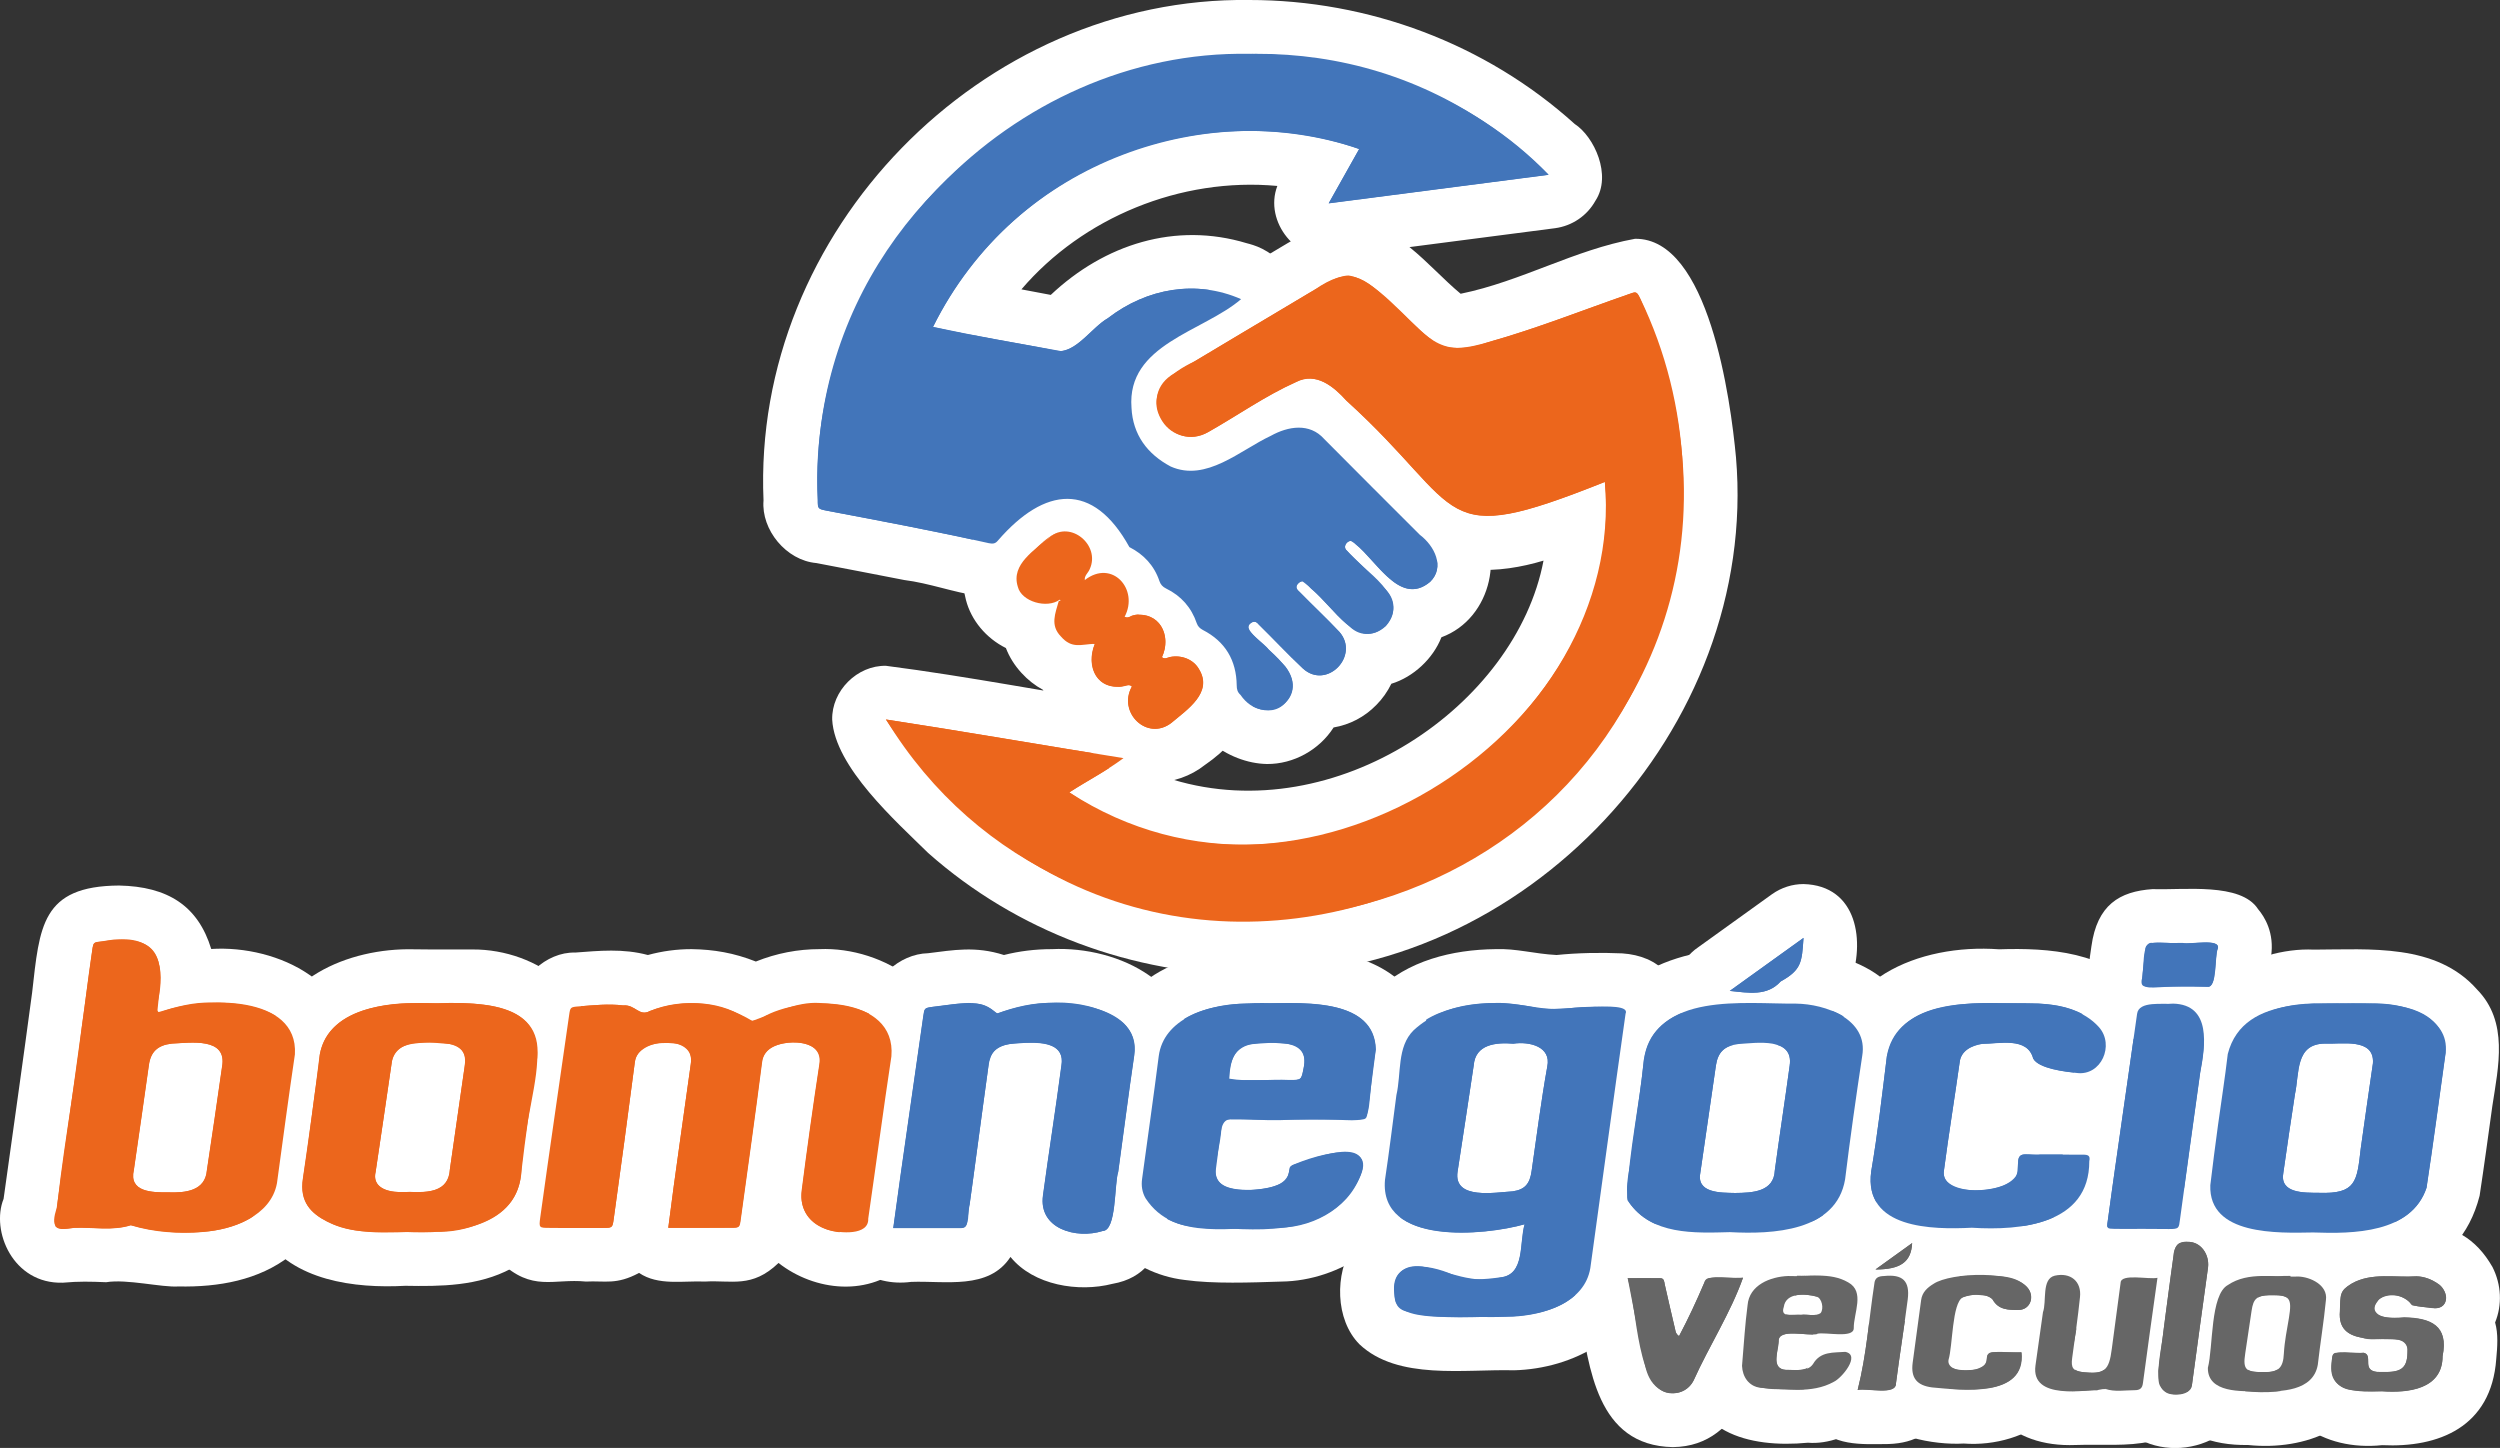 <?xml version="1.0" encoding="utf-8"?>
<!-- Generator: Adobe Illustrator 25.0.0, SVG Export Plug-In . SVG Version: 6.00 Build 0)  -->
<svg version="1.1" id="Camada_1" xmlns="http://www.w3.org/2000/svg" xmlns:xlink="http://www.w3.org/1999/xlink" x="0px" y="0px"
	 viewBox="0 0 1532.7 887.7" style="enable-background:new 0 0 1532.7 887.7;" xml:space="preserve">
<rect x="0" y="0" width="1532.7" height="887.7" fill="#333333" stroke="none"/>
<style type="text/css">
	.st0{fill:#4275BA;}
	.st1{fill:#FFFFFF;}
	.st2{fill:#EC661C;}
	.st3{fill:#666666;}
	.st4{fill:#F2F2F2;}
</style>
<g>
	<g>
		<g>
			<path class="st0" d="M776.7,451.9c-10.5,0.3-20.7-6-27.6-13.9c-12.8-10.2-2.2-30.4-19.6-37.4c-12-4.8-10.5-20.5-22.1-25.3
				c-12.6-4.7-10.6-20.2-22.7-25.5c-15.6-8.2-12.2-28.1-31.1-27.7c-19.3-0.2-27,27.2-45.7,27.3c-25.2-4.1-57.9-12.3-85.3-16.8
				c-11.8-3.5-23.1-0.9-33.2-10.6c-18-70.8,18.5-153.8,63-206.9C616.7,38.3,722.2,2,820.6,21.9c26.2-1.7,194.7,74.3,130.9,101.7
				c-2.1,0.1-135,17.8-137,17.6c-12.2,0.4-20.7-14.1-14.4-24.6c0,0,8.5-15.2,8.5-15.2c-80.2-18.5-168.6,19.2-211.3,87.3
				c17.3,3.3,34.3,6.4,51.7,9.7c23.1-21.3,49.3-38.6,80.6-37.8c16.5,0.8,53.4,2,46.6,28.6c-7.3,14.3-16.6,13.2-27,21
				c-14.7,10.4-41.1,16.6-39.2,38.8c0.3,6.2,2.2,15.3,15.3,22.3c21.7,3.5,45.9-27.2,70.8-25.9c26.3-0.3,49,37.7,68.8,53.7
				c8.1,8.2,16.1,15.8,24.1,24.2c17.3,18.6,6.3,50.9-18.9,53.9c-1.7,14.3-15.1,26.9-29.6,27.6c-2.9,15-18.1,26.7-33.6,25.2
				C803,442.8,789.9,452.2,776.7,451.9z"/>
			<path class="st1" d="M765.9,33c67.4,0.6,136.4,25,183.5,74.1c-44.8,5.8-89.1,11.6-134.8,17.5c6.7-11.9,12.7-22.6,18.7-33.3
				c-97.3-32.6-210.5,8-261.3,109.1c26.2,5.6,52.5,10.2,78.8,14.9c11.1-2,18.7-14.5,28.4-20.2c24.1-18.6,54.7-23.6,81.7-11.7
				c-23.4,20.1-70.2,27.6-67.2,66.6c0.8,19.2,15.8,37.4,35.4,38.8c18.7-0.7,33.9-13.6,50-21.6c10.6-5.8,23.5-8.2,32.7,1.9
				c19.5,19.7,39.1,39.2,58.7,58.8c9,6.8,15.5,19.8,6.3,28.8c-19.9,16.4-34-16.6-48.8-25.2c-2.5,0.4-5,4.2-2.2,6.2
				c8,7.9,16.1,15.8,23.9,23.9c14.2,14.7-7.8,36.7-22.3,22.5c-10.1-8.5-18.6-20.1-29-27.8c-3.9,0.8-4.9,4.6-1.6,6.7
				c8,8.2,16.4,16,24.3,24.4c12.8,14.6-7.9,35.8-22.4,22.4c-9.3-8.7-18-18.1-27.1-27c-2.4-4.1-9,0.8-5.4,4.1
				c9.9,12,36.6,26.5,22,43.8c-9.3,10.8-27.8,1.9-30.1-10.4c-0.2-15.4-7-26.9-20.8-34c-1.8-1-3-2.1-3.7-4.1
				c-3.3-9.7-9.6-16.8-18.8-21.3c-2.1-1-3.4-2.5-4.1-4.6c-3.2-9.5-9.6-16.3-18.4-20.8c-2.4-1.2-3.4-2.8-4.3-5.2
				c-6.2-15.7-19.9-24.3-34.2-24.3c-16.3-0.6-31.3,13.7-42.1,25.4c-1.6,2.1-3.4,2.1-5.6,1.6c-32.9-7.4-66-13.6-99.2-19.9
				c-5.5-1.1-5.6-1.1-5.6-6.6C494,160.8,620.3,30.4,765.9,33 M765.9,0C601.9-2.2,461,141.9,468.1,306.8c-1.5,18,13.9,36.8,32.4,38.4
				c17.9,3.5,35.9,6.8,53.9,10.4c30.5,3.8,60.7,22.9,82.9-3.8c3.4-2.3,16.7-19.9,19.9-9.6c3.9,11.6,13.2,18.2,22.1,24.2
				c3.6,10.7,10.8,18.9,20.9,23.8c1.2,0.6,1.5,0.9,2,2.3c2.4,6.9,7.7,16.5,19.7,22.8c2.5,1.3,2.9,1.5,3,5.1
				c0.9,28.4,27.9,47.6,51.9,48c16.2,0.1,32-8.6,40.8-22.4c9.9-1.7,19-6.4,26.2-13.8c3.8-3.8,6.9-8.3,9.2-13
				c13.5-4.1,25.6-15.4,30.7-28.5c31.1-11.4,40.5-54.2,17.8-78.2c-22-22.6-44.1-44-66.3-66.6c-13.8-13.9-28.8-16.9-39-16.9
				c-24.2-0.7-44.8,18.3-65.6,26.3c-6.1-4.6-5.6-11.8,0.5-15.1c13.6-8.2,27.2-16,40.9-24.1c20.3-9.2,28.9-35.3,14.8-53
				c-8.3-10.5-18.7-13-22.5-14c-43.6-13.2-87.1,0.6-120.1,31.7c-6-1.1-12.1-2.3-18-3.4c37.5-43.9,97.5-68.9,156.9-63.4
				c-8.4,22,12.2,47.3,35.5,43.4c0,0,134.8-17.5,134.8-17.5c10.4-1.4,19.6-7.6,24.7-16.8c10.3-15.6-0.8-39.4-12.7-47.1
				C910.8,26.7,839,0,765.9,0L765.9,0z"/>
		</g>
		<g>
			<path class="st2" d="M767.1,581c-93.5,0.4-184.3-47.9-235.5-125.9c-4.6-3.8-7.9-21.2,0.8-26.6c3.6-3.1,8.5-4.5,13.2-3.8
				c49.2,7.5,96.7,15.9,145.8,23.7c13.8,1.7,18.8,20.8,7.7,29.2c-3.7,3-7.3,5.3-10.6,7.3c123.4,56.9,273.1-43.9,278.7-165.6
				c-26.9,9.4-66.6,25-90.6,0.8c-23.6-23.4-46.9-47.9-70.9-70.4c-7.1-4.4-46.8,25.3-57,29.6c-16.7,9.7-39.7,4.4-49.9-12.2
				c-22.6-39.7,19.7-56.6,47.5-73.2c21.8-12.4,44.4-27.9,67.1-38.8c31-12.9,53.2,23.8,74.4,40.1c7.5,4.1,20.2-2.1,29.2-4.3
				c29.7-7.8,55.8-21.7,85.4-28.4c29.2,0.1,44.2,94.3,45.5,118.5C1061.2,438.4,925.3,584.1,767.1,581z"/>
			<path class="st1" d="M826.7,168.9c16.5,2.2,36,27.7,49.7,38.4c9.9,9.4,24.7,5.7,36.3,2.4c29.2-8.2,57.3-19.4,85.8-29.3
				c4.3-1.5,4.9-2.2,7.2,2.8c31.2,64.4,34.8,141,9.8,208c-73.4,204.2-359.4,235.2-472.3,49.9c48.3,7.4,96.2,15.8,145.7,23.7
				c-11.4,8.4-21.7,13.5-33.3,21c147.4,95.6,341.6-38.5,328.3-190.4c-105,41.9-83.5,18.1-158.4-49.8c-7.8-8.7-18.8-17.7-30.8-11.5
				c-19,8.5-36,20.6-54.1,30.8c-22.3,13-44.2-19.9-22.6-34.8c29.2-17.6,58.7-35,88-52.5C812.4,174.2,819.3,169.2,826.7,168.9
				 M826.7,135.9c-13.8-0.1-25.2,6.2-37.5,13.3c-30.4,18.3-59.8,35.3-89.9,53.8c-55.1,39.3-1.6,123.4,57.5,90.8
				c15.2-8.5,28.9-18.1,44.2-26c21.2,21.2,42.6,42.5,64,64c20.7,22.2,54.5,20,81.3,11.9C929.4,432.6,819,508.2,719.1,478
				c8.8-18.8-4.3-43-25-45.7c-50.8-7.8-99.9-17.5-150.9-24.1c-17.6-0.4-33.4,15.3-33,33c1.6,29.1,39.2,62.4,58.8,81.7
				c54.2,48.1,125.4,74.7,198.1,74.8c167.4,3.2,311.4-150.9,297.2-317.3c-3.3-35.5-16.7-134.6-61.9-134
				c-37.4,6.8-69.4,26-106.9,33.7C875.1,163.2,856.1,136.2,826.7,135.9L826.7,135.9z"/>
		</g>
		<g>
			<path class="st2" d="M517.5,772.1c-24.6,0.5-46-19.2-42.2-44.3c3-24.3,6.5-47.8,10-72c-0.7,0-1.4,0.1-2,0.3
				c-4.1,31.6-8.4,62.5-12.7,93.6c-1.1,21.7-22.6,20.2-38.3,19.7c-21.3,0.4-44.6,3.2-37.8-27c3.7-28.9,8-57.5,11.9-86.3
				c-0.4,0-0.8,0.1-1.1,0.1c-4.1,31.3-8.3,62.1-12.5,93c-0.6,4.5-1.4,10.6-7,15.4c-9.3,7.2-17.1,4.1-26.6,4.8
				c-19.2,0.1-49.2,4.2-44.1-25.1c5.3-38.1,12-84.5,17.7-124.1c2.3-25.6,33.5-20.3,52-20.1c2.8,0.3,7.2,0.8,11.7,3
				c9-3,18.2-4.6,27.5-4.6c13.2,0.3,26.7,2.4,38.9,9.3c26.1-12.5,56.7-13,81.6,1.8c32.2,19.6,13.6,58.2,11.8,87.9
				c-2.4,16.6-5.1,35.5-7.4,52C548.9,765.5,531.3,772.7,517.5,772.1z"/>
			<path class="st1" d="M502.4,614.9c62.5,3.9,41.7,35.8,37.5,80.2c-2.5,17.3-4.9,34.7-7.4,52c-0.8,5.8-0.8,5.8-6.4,7.3
				c-16.5,4.9-37.7-5.5-34.4-24.8c3.3-25.7,6.9-51.5,10.8-77.1c2.2-10.5-8.3-13.5-16.5-13.4c-7.9,0.1-17.9,2.9-18.8,12.4
				c-4.1,32-8.6,63.9-13,95.8c-0.7,5.3-0.8,5.4-5.9,5.4c-13,0-25.3,0-38.6,0c4.3-34,9.2-66.7,13.8-100.4c1-7.5-2.6-12-10.2-12.6
				c-9-1-22.6,0.1-24.1,11.5c-4.1,31.9-8.5,63.9-12.9,95.8c-0.8,5.8-0.8,5.8-6.8,5.8c-10.8,0-21.6,0-32.5,0c-6.6,0-6.6-0.1-5.8-6.3
				c5.7-41.3,11.8-82.6,17.7-124c0.7-5,0.8-5.1,5.9-5.5c9.1-0.7,18.1-1.7,27.2-0.6c7.6-0.7,9.7,7.1,16.5,3.4
				c20.8-8.6,44.3-5.1,62.7,6.1C474.7,621.2,488.4,614,502.4,614.9 M502.4,581.9c-13.2,0-26.3,2.5-39,7.6
				c-13.4-5.3-25.8-7.4-39.4-7.6c-9.1,0-18,1.2-26.8,3.6c-15.3-4.1-29.7-2.6-44.6-1.5c-17.7-0.5-35.4,15.8-36.1,33.7
				c-4.3,29.7-8.1,56-11.6,80.3c-1.4,27.1-15.6,54.1,1.7,75.5c19.8,18.8,32.7,10.2,52.6,12.2c11.8-0.6,18.6,2.2,32.6-5.3
				c11.8,8,27.1,4.7,40.5,5.3c16.1-1,28.7,4.3,45-11.4c22.1,17.3,55.8,21.3,78.5-0.1c13.5-15.4,11.9-53.4,16.8-74.5
				c2.2-15.6,4.3-31.4,6.7-47C587.8,608.8,541.6,580.2,502.4,581.9L502.4,581.9z"/>
		</g>
		<g>
			<path class="st0" d="M908.2,823.9c-23.4,0.5-71.2,1.8-69.7-28c-1.7-17.4,4.4-26.8,15.7-33c-35.5-21.7-17.9-48.2-16.7-77.2
				c4.8-22,0.5-49,17.6-66c26.9-25.8,64.4-22.3,99-17.6c13-1.2,26.5-1.7,40-1c15,1.4,19.7,10.1,18.7,22.7
				c-3.7,25.9-6.8,48.9-10.3,73.9c-3.7,27.3-7.6,54.4-11.3,81.8C985.5,817,941.8,825.8,908.2,823.9z M910.8,714.8
				c4,0.3,7.9,0.1,12-0.4c2.8-19.4,5.2-38.6,8.6-58.2c-3.9,0.2-7.9-0.1-11.7,0C916.7,675.8,913.9,695.1,910.8,714.8z"/>
			<path class="st1" d="M916.8,614.9c14.8-0.5,29.4,5.4,44.8,3.3c10.8-1.5,21.6-0.8,32.4-0.6c2.9,0,3,1.5,2.6,3.8
				c-7.4,52-14.4,104-21.6,155.9c-6.1,29.1-42.7,30.6-66.7,30.1c-12.3-1.4-52.3,4.6-53.2-12.3c-4.3-24.3,21-20.1,35.4-13.7
				c9.5,4.1,19.5,3,29.4,1.7c15.2-1.6,11.4-21.3,14.8-32.6c-24.6,7.1-89.4,13-85.7-27.2c3.7-25.6,6.9-51.4,10.4-77.1
				C863.7,621.2,895.7,615.3,916.8,614.9 M927.8,639.9c-10.6-0.9-23.3,0.3-24.3,13.3c-3.3,21.7-6.5,43.5-9.9,65.2
				c-2.6,17.4,23.2,12.6,33.8,12c7.5-1.1,10.5-4.6,11.6-12.5c3.1-21.4,5.8-42.8,9.6-64C951.2,641.6,937.6,638.4,927.8,639.9
				C927.8,639.8,927.8,639.8,927.8,639.9 M916.8,581.9c-26.4,0.3-53.9,7-73.1,26c-17,15.1-17.3,38.1-20.3,59.1
				c-1.9,31.7-18.6,70.7,5.9,96.8c-10.9,17-10.9,45.2,4.2,60.4c23.5,22.1,64.3,15.1,94.7,15.9c36.2-0.9,74.7-21.1,79.5-58.5
				c2.1-15.8,4.4-31.5,6.6-47.3c3-21.4,5.9-42.8,8.8-64.2c1.9-13.6,4-28.9,6.2-44.1c2.6-26-12.6-40-34.7-41.5
				c-13.3-0.6-27.7-0.3-40.3,1C940.7,584.8,929.5,581.4,916.8,581.9L916.8,581.9z"/>
		</g>
		<g>
			<path class="st2" d="M109.4,772.2c-7.3,0-17.9-0.4-29-4c-9.7,2-15.7,1.5-24,1.2c-6.5-0.6-11.3,0.1-17.8,0.6
				c-20.8,0-24.6-20.5-20-32c5.8-42.1,12-85.2,17.6-127.3c3.1-14.2,0.9-29.7,8.8-42.8c9.6-9.6,17.2-7,28.1-8.5
				c23.8-1.3,43.6,15,42,39.8c33.9-5.6,88.7,7.2,82.1,49.5c-3.9,26.6-7.5,53.1-11,78.8C181,761.5,140.1,773.7,109.4,772.2z
				 M99.6,714.4c3.6,0.1,7.9,0.1,11-0.1c3.2-21.5,6-40.7,8.6-58.4c-3.9-0.2-8.1-0.1-11.8,0.3c-2.6,18.6-5.4,37.7-8.3,58.3
				C99.3,714.4,99.5,714.4,99.6,714.4z"/>
			<path class="st1" d="M73,575.9c25.2-1.3,28.3,17.8,23.8,38.1c-0.1,1.9-1.6,5.3,0.4,6.5c10.7-3.2,21.6-6.3,32.7-5.8
				c20.1-0.3,53.9,4.7,50.9,31.6c-3.9,26.3-7.4,52.6-11,79c-8.7,35-62,33.8-89.6,25.8c-11.4,3.6-23.1,1.1-34.7,1.6
				c-11.8,2-14.5-0.1-10.7-12.4C42,689.1,49,637.9,56,586.7c1.7-11.2,0-8.3,10.4-10.2C68.5,576.1,70.7,575.9,73,575.9 M103,731
				c10.5,0.4,22.8-0.8,23.8-13.5c3.2-21.2,6.3-42.3,9.3-63.5c3.3-18.2-19.2-14.7-30.8-14.2c-8.8,1-13,5.1-14.1,13.3
				c-3,21.4-6.1,42.8-9.2,64.2C78.9,730.9,93.3,731.1,103,731 M73,542.9v33V542.9c-47.7,0.3-48.7,25.2-53.3,65.6
				C14.1,650.5,8,693.3,2.2,735c-7.9,19.6,5.7,52.3,36.3,51.4c10.1-0.9,16.6-0.7,26.6-0.3c12.6-2.1,34.1,3.3,44.3,2.6
				c24.6,0.5,49.2-3.8,68.5-18.8c35.6-25.7,25.9-79.4,35.6-118.7c7.5-47.9-43.3-72-84-69.4C121.4,555.3,102.8,543.5,73,542.9
				L73,542.9z"/>
		</g>
		<g>
			<path class="st0" d="M1432.9,772.1c-12.7-0.1-25.4-0.1-38-0.1c-26,0.1-60.7-16.4-56.2-47.5c1.5-12.1,3-24.5,4.7-36.8
				c5.8-24.9-0.2-54.9,22.8-72.3c15.9-13.2,42-18,63.6-16.7c20.3,0.2,42.1-2.1,60.8,7.4c32.2,15.2,25.7,40.9,21.1,69.8
				c-2.5,17.9-5,36.5-7.8,54.8C1495.4,763.3,1462.6,772.4,1432.9,772.1z M1418.8,714.7c3.3,0.1,7-0.1,10.3-0.3
				c2.9-19.5,5.4-38.6,8.3-58.2c-3.8,0-7.7,0-11.5,0c-2.9,19.6-6.1,38.7-8.8,58.5C1417.7,714.7,1418.2,714.7,1418.8,714.7z"/>
			<path class="st1" d="M1418.6,615.2c26,1.4,80.1-8.3,80.7,30.2c-3.9,27.6-7.5,55.3-11.7,82.8c-9.3,27.9-45,28.3-69.6,27.3
				c0,0,0,0,0,0c-21.7,0.4-64.1,1.9-63-29c1.5-12.2,3-24.5,4.7-36.7c2-14.6,4.3-29.1,6-43.7c0.9-7.8,4.8-13.3,10.6-17.8
				C1388.4,619.1,1403.6,615.4,1418.6,615.2 M1421.6,731.3c22.9,0.8,23.4-6.9,25.7-27c2.5-17.5,4.9-35,7.5-52.5
				c1-15.7-19.4-11.5-29.5-12c-18.2,0.2-15.5,18-18.3,31c-2.4,16-4.9,32-7.1,48C1397.3,731.8,1412.6,731.2,1421.6,731.3
				 M1418.6,582.2c-36.8-1.8-84.5,24.9-85.7,60.3c-3.2,25.5-7.4,52.3-10.3,77.8c-8.1,54.1,52.2,73,95.4,68.2
				c42.4,1.8,89.5-5.7,102.2-55.4c2.8-18.4,5.3-37,7.8-55c3.7-24.3,10.1-51.6-9.4-71.5C1493.6,578.3,1452.9,582.1,1418.6,582.2
				L1418.6,582.2z"/>
		</g>
		<g>
			<path class="st0" d="M1076.2,772.1c-30.5-0.3-69.6,4.6-89.7-23.8c-11.1-14.9-3.3-29.7-2.5-44.7c2.3-18.7,5.3-37,7.3-55.7
				c4.1-41.6,52.6-51.7,87.8-49.4c20.6-0.4,45.6-0.1,61.9,12.4c13.5,9.4,19.3,22.8,16.9,38.8c-4.4,28.8-7.7,52.7-10.4,75.3
				C1143.8,758.4,1106.4,773.5,1076.2,772.1z M1059.8,714.8c3.9,0.2,8.3-0.1,12-0.4c2.7-19.7,5.6-38.7,8.4-58.5
				c-4-0.2-8.1-0.1-11.9,0.4C1065,678.8,1062.2,697.6,1059.8,714.8z"/>
			<path class="st1" d="M1079.2,615c22.9-0.6,65.5-0.4,62.5,32.3c-3.8,25.2-7.4,50.4-10.5,75.7c-5.4,32.1-44.6,33.7-70.5,32.4
				c0,0,0,0,0,0c-21.9,0.6-48.1,1.8-62-18.4c-3.3-9.6,1.1-21.5,1.8-31.5c2.3-18.7,5.4-37.2,7.4-55.9
				C1012.1,616.5,1052.7,614.2,1079.2,615 M1063.8,731.4c10.4-0.1,23.8-0.6,24.3-13.9c2.9-21.4,6.2-42.7,9.1-64.1
				c2.7-17.7-20.4-14-31.6-13.3c-8.5,1.1-12.4,5.1-13.6,13.1c-3.2,21.8-6.3,43.6-9.5,65.4C1039.7,731.6,1054.8,731.2,1063.8,731.4
				 M1079.2,582c-43.8-3.5-99.8,14-104.3,64.1c-2.3,20.4-5.5,41.3-8.3,62c-2.6,15.1-5.3,39.1,7.7,51.3c15.8,22.7,51.7,31.6,78.8,29
				c45,4.1,104.3-8.4,110.7-61.4c2.7-22.4,6-46.1,10.4-74.8c1.7-11.3,0.4-22-4-31.6C1155,587,1113.3,580.2,1079.2,582L1079.2,582z"
				/>
		</g>
		<g>
			<path class="st2" d="M248.5,771.9c-37.5,3.3-86.2-9.7-79.1-52c3.6-24.8,7.1-50,10.1-74.8c7.6-49.7,70-47.8,109.8-46.5
				c85.2,6.7,49,69.9,46.4,123.6C332.4,763.8,282.8,775.1,248.5,771.9z M251.1,714.2c2.7,0,5.7,0.2,8.3,0.1
				c2.8-19.6,5.5-38.8,8.4-58.5c-3.9-0.3-8.1-0.2-11.8,0.5c-2.8,19.6-5.7,38.7-8.5,58C248.8,714.2,250,714.2,251.1,714.2z"/>
			<path class="st1" d="M253.8,615c4.6,0,9.2,0.1,13.8,0.1c0,0,0,0,0,0c92.4-3.9,54.6,42.7,51.9,105.3
				c-4.2,33.7-44.1,36.1-70.9,34.9c-16.2-0.3-33.2,1.6-48-6.4c-9.6-4.9-17.1-11.9-14.8-26.5c2.7-17.1,4.8-34.2,7.1-51.4
				c1.1-8.1,2.4-16.3,3.2-24.4C200.1,621.2,231.9,614.8,253.8,615 M244.7,730.8c12.1-0.4,30.1,3.1,31.1-13.8
				c3.1-21.1,6-42.3,9.1-63.4c2.9-13.7-11.3-14.6-21.1-14.5c-8.8,0.5-21.5,0-23.5,11.4c-3.2,22.6-6.7,45.2-10,67.9
				C228,727.5,237,730.9,244.7,730.8 M253.8,582c-40.4-1-86.2,18.6-90.7,61.5c-0.7,7.2-2,15.5-3,23.1c-2.4,26.7-15.7,70.6,1.1,91
				c18.5,27.6,56,32.4,87.3,30.7c21.5,0.4,44.7,0.3,65-10.6c54.2-30.1,35.3-74.3,48.5-124c8.1-42.5-32.3-71.8-72.2-71.6
				C278.1,582,265.6,582.2,253.8,582L253.8,582z"/>
		</g>
		<g>
			<path class="st0" d="M755.5,769.9c-47.6,1.9-82.2-17.7-68.9-68.7c7-28.5-0.5-67.7,26.1-87c18-13.9,42.6-16.4,66.3-15.7
				c19.6,0.1,40.1-1.1,57.6,8.4c24.6,11.8,25.9,32.9,20.9,56.4c-3,12.5,0.8,25.6-10.5,35.6c11.1,12,1.7,36.6-9.9,47.4
				C815.7,770.2,784.8,770.2,755.5,769.9z M762.5,712.8c4.1,0.5,8.4,0.3,12.2-0.9c0.8-2.8,2.3-6.1,5.4-9c-5.2,0-11.2,0-16.2,0
				C763.5,706.2,763,709.6,762.5,712.8z"/>
			<path class="st1" d="M779,615c22.1,0.1,63.8-2.4,64.5,28.4c-1.6,12.4-3.2,24.9-4.9,37.3c-0.7,5.6-0.8,5.7-6.4,5.7
				c-12.8,0-25.5,0-38.3,0c0,0,0,0,0,0c-13.2,0-26.4,0.1-39.6-0.1c-3.3-0.1-5.1,0.7-5.4,4.4c-1,22.1-14.7,39.2,17.9,38.8
				c8.4-0.6,22.9-1.4,23.7-12.5c0-1.9,1.4-2.6,2.8-3.1c24.4-10.2,60.5-15.2,31.9,20.9c-23.9,25.4-63.4,18.3-94.9,17.1
				c-14.1-1.3-32.2-12.5-30.2-29.3c3.4-25.1,7-50.1,10.2-75.2C715.8,616.9,754,614.4,779,615 M757.6,662.2c11.2-0.1,22.4,0,33.6,0
				c6.6,0,6.6-0.2,8-7.4c4.3-18.8-19.2-15.6-31-14.7c-12.1,0.7-13.9,11.1-14.7,21.3C754.9,662,756.3,662.2,757.6,662.2 M779,582
				c-43-2.7-95.2,13.7-101.2,61.3c-3.2,25.1-6.8,50-10.2,74.9c-4.5,34.6,24.4,62.4,58.6,66.5c17.7,2.5,40.7,1.6,59.4,1
				c35.9-0.4,73.4-24.9,81.8-61.3c2.2-9.5,1.3-17.3-0.7-23.5c3.4-6.3,4.2-12.4,4.7-15.9c2.1-24.6,12.4-51.8-4.3-73.6
				C847.6,583.9,810.3,580.8,779,582L779,582z"/>
		</g>
		<g>
			<path class="st0" d="M662.7,772.7c-45.2-2.3-42.2-38.9-35.2-72.6c2.2-14.8,4.3-29.4,6.3-44.3c-3.8-0.2-7.7-0.1-11.4,0.4
				c-3.9,28.1-7.6,56.2-11.4,84.3c-0.8,13.4-5.1,29.3-21.5,28.8c-6.9,0-13.8,0-20.8,0c-8.7-1-27.5,3.2-33.5-5.6
				c-8.7-11-0.6-26.6-0.4-39.1c2.6-18,5.2-36.1,7.8-54.1c2.4-16.6,4.8-33.2,7.1-49.8c0.1-11.4,10.7-20.2,21.6-20.1
				c14.8-1.5,27.4-5,43,2.3c27.1-7.5,63.4-7.6,85.7,12.3c23.4,22,5.5,56.8,4.8,84.2c-2.2,17.1-4.7,34.1-6.9,51.2
				C696,768.8,678.5,772.7,662.7,772.7z M639.1,656.4L639.1,656.4z"/>
			<path class="st1" d="M644.9,614.9c20-0.1,54,5.2,50.4,32.2c-3.5,23.7-6.5,47.5-9.8,71.3c-2.5,7.6-0.9,36.2-9.6,36.3
				c-16.1,5.1-39.4-1.3-36.5-21.9c3.6-26.6,7.8-53,11.3-79.6c2.4-13-11.1-14.1-20.6-13.9c-10.7,0-23.5,0.8-24.1,14.3
				c-4.5,32.1-8.5,64.2-13.2,96.3c-0.3,2-1.3,3-3.4,3c-14,0-27.6,0-41.8,0c5.9-43.7,12.3-86.3,18.4-129.8c0.7-5,0.7-5.1,5.6-5.8
				c8.1-1.1,16.3-2.4,24.5-2c6.8-0.3,10.2,2.1,15.3,6C622.4,617.3,633.6,614.6,644.9,614.9 M644.9,581.9c-10.1,0-20,1.2-29.4,3.6
				c-17.5-5.6-31-3-46.5-1.1c-17.7,0.4-34.8,15.8-35.6,34.1c-5,34.6-9.9,69.3-14.9,103.9c-1.2,8.6-2.4,17.3-3.5,26.1
				c-3,26.1,19.5,40.6,43.6,37.4c20.9-0.8,47.6,5.1,60.9-15.3c14.2,17.5,41.8,21.8,62.5,16.5c40-6.9,32.9-55.1,39.3-85.5
				c2.2-16.3,4.4-33.2,6.9-49.6C735.6,603.9,686,579.9,644.9,581.9L644.9,581.9z"/>
		</g>
		<g>
			<path class="st0" d="M1223.8,769.4c-13.2-0.2-27.6-0.1-40.6-0.2c-28.3-0.1-59.2-22.5-52.3-53.7c3.2-19.1,5.7-38.8,8-57.9
				c1.1-16.4,5-32.9,19.2-42.7c23.7-19.3,59.4-16.4,89.4-16.1c31.1-1.9,73.2,22.7,56.3,58.1c-2.7,6.7-12.8,18.4-31.1,17.5
				c-15.6-1.9-34-3.6-41.2-18.2c-4.7-0.4-9-0.2-14.1,0.2c-2.8,19.1-5.5,37.5-8.3,56.4c4,0.6,8.1,0.4,11.8-0.9
				c-0.2-27.1,31.3-19.7,48.8-20.6c23.3-2,31.6,9.9,26.1,33.2C1291.6,757.1,1253.7,770.7,1223.8,769.4z"/>
			<path class="st1" d="M1225.6,615c20.8,0.3,45.8-2.4,61.2,14.6c9.6,10.6,1.9,29.6-12.8,28.1c-6.9-0.4-24.3-2.6-27.5-8.8
				c-3.5-13.4-21-9-31.3-9c-6.4,1-13.1,4.2-13.8,11.5c-3.1,22-6.7,44-9.6,66.1c-3.8,17.9,50.7,16.2,45.6-4.8
				c-0.8-8,8.4-3.9,13.3-4.9c8.8,0,17.7,0,26.5,0c2.8,0,4.5,0.5,3.7,4c0.1,38.8-41.9,42.8-72,40.9c0,0,0-0.1,0-0.1
				c-24.3,1.2-66.5,0.8-61.7-34.5c4-23.4,6.7-47,9.6-70.6C1162,616.7,1200.5,614.4,1225.6,615 M1225.6,582
				c-49.1-3.6-102.9,18.5-103,73.5c-3.4,41.7-25.3,93.9,21,118.8c20.2,12.7,42.6,11.6,65.3,11.5c28.6,1.5,59.1-1.5,81.1-20.3
				c13.1-10.4,20.8-24.3,22.2-40.2c4.3-19,0-33.7-10.6-42c24.5-15.4,29.7-52.5,10.7-74.4C1291.9,583.5,1256.1,581,1225.6,582
				L1225.6,582z"/>
		</g>
		<g>
			<path class="st0" d="M1303.1,770c-42.5,3.6-23.3-37.1-21.9-62.2c4.1-29.2,8.5-58.6,12.5-87.8c1.9-20.2,22.4-21.6,39.6-21.1
				c33.8,1.6,38.6,34.3,31.9,61.3c-4.1,29.9-8.4,59.6-12.4,89.8C1351.1,776.2,1321.6,769.1,1303.1,770z"/>
			<path class="st1" d="M1328.9,615.2c26.7-1.1,23.4,23.8,19.9,42.6c-4.1,30-8.4,59.9-12.4,89.9c-0.7,4.9-0.3,5.8-6.5,5.8
				c-5.5,0-11.1,0-16.6,0c0,0,0,0,0,0c-5.6,0-11.2,0.1-16.9,0c-4.7-0.1-4.9-0.2-4.2-4.8c1.7-12.8,3.5-25.7,5.4-38.5
				c4.1-29.5,8.5-59,12.6-88.5C1311.2,613.6,1323.1,616.3,1328.9,615.2 M1328.9,582.2c-26.6-0.7-49.5,10.2-51.7,36.1
				c-4,28.9-8.4,58.2-12.4,87.1c-1,21.5-14.1,49,2.4,68.8c10.2,11.9,23.6,12.1,28.6,12.2c29.6-0.1,68.6,6.7,73.2-34.4
				c4-30.1,8.3-59.8,12.4-89.7C1391.1,621,1376.4,582.2,1328.9,582.2L1328.9,582.2z"/>
		</g>
		<g>
			<path class="st2" d="M707.9,463.2c-15.5,0.3-30.2-12-32.3-27.1c-11.6-3.2-20.6-13.3-22.5-25.2c-11.1-3.2-21.3-14.2-22.8-25.9
				c-24.5-5.9-30.9-38.2-13.6-54.2c5.8-5.6,11.4-10.5,17-14.8c18.2-15.4,48.4-2.8,51.8,20.2c11.6,3.5,20.7,13.6,22.5,25.5
				c11.4,3,21,14.4,22.8,25.7c23,6.3,31.1,38,13.7,54.3C735.1,450.8,722.9,463.8,707.9,463.2z"/>
			<path class="st1" d="M653.3,325.6c11.2,0,19.7,12.4,14.9,23.1c-0.9,2.3-3.4,4-3,6.8c-0.4,0.2-1,0.1-1.5,0.3
				c0.5-0.1,1-0.2,1.5-0.2c0,0,0-0.1,0-0.1c16.6-12.8,33.3,5.7,24.3,22.6c2.7,1.6,5.7-2.1,9-1.2c14.1,0,19.3,14.3,13.9,26
				c1.6,1.5,3.3,0.3,5-0.1c6.9-1.4,14.5,1.5,17.8,7.6c8.6,14.2-7.3,24.6-16.9,32.7c-14.7,11.6-33.3-6.2-24.3-22.2
				c-2.4-2.2-5.8,0.7-8.6,0.1c-14.4,0.1-19.1-13.6-14.1-26.3c-7.8,0.3-14.6,3.1-20.8-4.5c-6.7-6.8-3.4-14.1-1.3-21.7
				c0.3-0.1,0.6-0.1,0.9-0.2c-0.1-0.2-0.3-0.4-0.4-0.6c-16.3,9.7-36-9.8-21.5-24.9C635.7,336.5,643,326.2,653.3,325.6 M653.3,292.6
				c-19.8-0.4-34.1,13-48,26.3c-12.9,12.5-17.8,30.8-13.1,48.9c3.2,12.5,12.4,23.5,24.5,29.5c2.1,5.5,5.3,10.6,9.5,15.2
				c3.9,4.3,8.4,7.8,13.2,10.4c4,10.8,12.3,20.2,22.5,25.4c6.6,18.3,26.2,31.8,46,31.4c11.1,0,22.1-3.8,30.9-10.8
				c25-17.1,42.1-45.9,25.1-74.7c-4.6-8.1-11.4-14.6-19.5-18.9c-2-5-4.9-9.8-8.6-14.2c-4-4.8-8.8-8.6-14.1-11.5
				c-3.6-9.6-10.3-17.7-19.1-23.4c-1.1-0.7-2.3-1.4-3.5-2.1c-3.1-7.9-8.1-14.9-14.9-20.3C675.4,296.6,664.4,292.6,653.3,292.6
				L653.3,292.6z"/>
		</g>
		<g>
			<path class="st3" d="M1095.9,868.3c-28.9,2.2-49.2-11.4-43.7-42.3c1.9-19.6,0.1-44.3,20.6-54.2c14.5-8.1,30-5.9,46.1-6.1
				c37.9,2.1,41.7,28.7,31,59c4.8,14.1-4.5,28.4-17.1,36.3C1121.6,868.7,1108.8,868.2,1095.9,868.3z"/>
			<path class="st1" d="M1107.4,782.2c28.1-0.4,35,3.2,29,32c-0.1,6.6-17.3,2.2-22.4,3.4c0,0.1,0,0.2,0,0.3
				c-5.7,1.4-24-3.8-23.6,4.4c-1,9.3-5,19.1,8.9,17.6c18,1,8.1-12.2,31.9-11.2c2.9-0.3,4.2,2.3,3.3,5.7
				c-5.1,16.5-23.9,18.1-38.6,17.3c-11,0.1-28.1,0.7-28-14.4c1.3-15.5,1.8-24.8,3.4-37.2C1073.2,782.8,1093.7,781.7,1107.4,782.2
				 M1099.8,806.1c1.5,0,3,0,4.4,0c0,0,0,0,0,0c3.9-0.5,8.7,1.2,12-1.1c2.1-2.7,0.8-9.1-2.5-10.1c-6.7-1.8-18.8-2.7-20.1,6.4
				C1091.7,806.7,1095.9,806,1099.8,806.1 M1107.4,749.2c-61.5-1.3-70.9,31.8-72.4,85.5c-0.8,43.4,37.1,53.3,73.4,49.8
				c24.6,2.1,54.4-21.2,57.8-41c2.4-14.4,2.5-27.8,5.2-42.3C1176.9,765.8,1138.8,745.3,1107.4,749.2L1107.4,749.2z"/>
		</g>
		<g>
			<path class="st3" d="M1384.9,869.4c-40.5,1.7-54.2-15.4-44.8-54.6c3.2-15.9-0.6-28.5,16.7-40.7c12.1-8.6,25.2-8.2,38.9-8.1
				c14.1-0.5,29.4,0.1,39.5,11.4c15.2,16.2,2.4,41.8,2.2,61.3C1435,863.3,1405.9,871.7,1384.9,869.4z M1396.9,804.7L1396.9,804.7z"
				/>
			<path class="st1" d="M1395.7,782.5c45.4-3.4,26.6,24.9,25.3,54.3c-2.7,21.3-45,17.9-60,13.3c-4.7-2.1-8-6.4-7.4-11.5
				c1.7-13.5,3.7-26.9,5.5-40.4C1362.3,781.9,1382.5,782.2,1395.7,782.5 M1388.8,841.2c8.2,0,10.9-2.9,11.4-11.6
				c0.4-7.3,1.9-14.5,3.1-21.7c1.9-11.6,0.7-13.9-9.7-13.9c-8-0.2-12.5,1.1-13.3,9.5c-1.3,8.7-2.6,17.5-3.9,26.2
				C1374.2,840.9,1379,841.3,1388.8,841.2 M1395.7,749.5c-43.4-2.9-70.9,18.4-71.9,63c-11.3,43.5,8.5,74.1,54.4,73.4
				c35.2,3.7,72.1-11,75.5-45.2c1.6-13.3,3.7-26.2,5.1-40C1463.4,765.9,1426.5,745.5,1395.7,749.5L1395.7,749.5z"/>
		</g>
		<g>
			<path class="st3" d="M1272.5,869.4c-50.4,0.2-42.2-30.5-36.3-67.2c1.9-14.5,1.9-32.9,19.9-36.2c11.2-2.7,23.8,1,30.4,10.3
				c7.4-12.9,22.9-8.6,36.2-9.3c19.9,0.7,16.9,21.5,14,35.3c-2.3,16.5-4.5,32.1-6.6,47.9C1325.9,878,1292.1,866.5,1272.5,869.4z"/>
			<path class="st1" d="M1263.7,781.6c21.4-0.3,6.4,37.7,6.7,51c-2.3,8.9,6.2,8.8,12.3,9c8.4,0,10.6-3.5,12-14.6
				c1.7-13.5,3.7-27,5.4-40.5c0.2-6,17.5-1.8,22.5-3c-3.1,22.2-6.1,43.4-8.9,64.5c-0.8,7.1-10,3.7-14.9,4.7
				c-4.5,0.4-8.8-2.5-13.1-0.3c-12.9-0.3-40.1,5.2-37.9-15.3c2.3-16.7,4.9-33.4,6.9-50.1C1255.1,782.4,1260,781.7,1263.7,781.6
				 M1322.7,783.4L1322.7,783.4 M1263.7,748.6c-44.1,0.1-42.2,40.8-46.9,73.5c-9.7,40.1,15.7,65.4,55.7,63.8
				c30.7-1.1,67.5,6.3,74-33.6c2.1-15.8,4.3-31.3,6.6-47.8c6.8-24.6-0.4-53.3-30.4-54c-12.2,0.5-25.6-1.9-36.4,4
				C1279.6,750.6,1271.9,748.6,1263.7,748.6L1263.7,748.6z"/>
		</g>
		<g>
			<path class="st3" d="M1468.3,869.5c-16.9-0.4-38.5,2.7-49.5-12.4c-7.9-10-8.9-30.2,0.9-39.6c-4.3-16.9-2.7-37.6,14.9-45.6
				c11.9-7.5,32.7-5.7,47.1-5.9c22.5-0.4,44.1,23,30,43.3C1521.1,835.2,1509.6,871,1468.3,869.5z"/>
			<path class="st1" d="M1481.7,782.5c6.6,0.4,13.8,3.3,17,9.3c2.4,4.7,0.3,10.3-5.8,10.3c-4.5-0.1-8.8-1.3-13.2-1.6
				c-1.2-0.1-1.7-1.1-2.3-1.9c-3.8-5-14.2-6.1-19-1.8c-9.6,11.9,7.9,11.3,15.5,11c16.5,0.3,27.4,5.1,23.6,23.7
				c0,20.3-21.1,22.7-37.2,21.5c-13.1,0.4-33.5,1.3-30.8-17.1c0.5-2.4-0.5-6.8,3.2-6.5c5.4,0,10.9,0.1,16.3,0
				c7.3,1.8-4,13,13.1,11.8c11.2,0,13.9-2.7,13.9-14c-1.4-10.8-20-3.9-27.7-7c-8.8-1.6-14.7-5.5-13.7-16.2
				c0.4-10.4-0.3-12.5,7.4-17.1C1454.1,780,1468.4,783.4,1481.7,782.5 M1481.7,749.5c-34.4-2.4-76.5,4.8-79.8,44.8
				c-0.3,5.7-0.7,12.3,0.1,19.1c-3,5-4.8,10.8-5.1,17.2c-5.7,39.2,27.9,59.2,63.5,55.4c34.7,1.7,67-11.1,70-52.8
				c0.7-7.4,1.3-15.5-0.7-22.4c4.4-10.8,3.9-23.1-1.6-34C1518,759.2,1504.1,751,1481.7,749.5L1481.7,749.5z"/>
		</g>
		<g>
			<path class="st3" d="M1204.1,868.5c-23.3,0.8-52.2-4.6-47.9-35c5.1-21-1.2-47.4,20.5-60.4c15.6-10.2,53.4-10.3,69.6-1.8
				c18,8.3,21.2,35.2,3.5,45.1c9.4,8.1,7.8,23.4,1.7,33.3C1241.7,865.9,1222,868.5,1204.1,868.5z M1214.4,813.8
				c0.2-0.1,0.3-0.1,0.5-0.2c-0.1-0.1-0.3-0.2-0.4-0.3C1214.4,813.5,1214.4,813.6,1214.4,813.8z"/>
			<path class="st1" d="M1214.1,782.2c10.1,0,22.8-0.9,29.6,8.2c3.6,5.6,0.4,12.7-6.3,12.7c-5.9,0-12.2,0.1-15.8-6.4
				c-2.2-3-7-2.5-10.3-2.9c-4.4,0.1-11.1,1-11.7,6.6c-1.7,11.1-3.4,22.2-5,33.3c-1.1,6.1,6.6,6.3,11,6.3c18.6,0,8.4-10.1,15.7-11
				c6,0,12,0,17.9,0c2.8,28.2-36.7,23.1-54.9,21.5c-9.2-1.2-13.1-5.7-11.9-15c1.7-12.9,3.5-25.7,5.2-38.5
				C1181.8,781.8,1201.3,782,1214.1,782.2 M1214.1,749.2c-43.9-2.7-70.9,19.9-71.5,61.1c-3.7,18.5-5.7,44.7,5.6,55.9
				c7.9,14.1,37.1,19.9,55.7,18.8c38.8,2.9,78.5-23.9,66.7-66C1295.9,779,1254.6,744.3,1214.1,749.2L1214.1,749.2z"/>
		</g>
		<g>
			<path class="st3" d="M1025.6,870.8c-36.6-1.8-34.6-43.6-41-69c-5.2-18-5.1-36.5,19.1-34.5c11.5,1.2,18.1-4.1,29.1,7.2
				c5.5-7.6,16-8,24.9-7.5c10.2-0.7,23.9-0.2,26.8,12c2.4,8.7-1.4,15.1-2.7,17.2c-9.7,19.5-19.5,39.2-28.7,57.7
				C1047.8,864.3,1037.3,870.8,1025.6,870.8z"/>
			<path class="st1" d="M1049.2,783.4c6.5,0.1,12.9,0,19.4,0c-7.6,21.5-20.8,41.9-30.3,63c-2.6,5.1-7.5,7.8-12.7,7.8
				c-22.5,1.1-21.7-52.7-27.7-70.5c6.8,0,13.3-0.1,20,0c2.3,0,2.4,2,2.7,3.7c2.1,9.2,4.2,18.5,6.4,27.7c0.3,1.3,0.4,2.6,2.4,4
				c5.9-11.2,10.5-21.1,15.5-32.8C1045.4,784.2,1046.9,783.4,1049.2,783.4 M1049.2,750.4c-5.9,0-11.5,1.3-16.5,3.6
				c-11.1-5.1-22.9-2.8-34.9-3.3c-30.4,1.4-37.7,28.8-29.5,54.1c6.2,33,10.2,81.5,57.3,82.4c44.3-0.5,51.4-52,70.6-83.2
				c14.5-25.6-1.1-52.8-27.7-53.6C1062.4,750.4,1055,750.4,1049.2,750.4L1049.2,750.4z"/>
		</g>
		<g>
			<path class="st3" d="M1334.7,871.4c-34.7-1.1-28.6-34-24.6-58.6c4.9-19.1,0-62.8,23.2-67c21.6-6.6,40.4,15.5,36.7,33.6
				c0,0-2.8,20.4-2.8,20.4c-2.4,17-4.8,34.6-7.1,51.9C1356.6,867.8,1345.4,870.7,1334.7,871.4z"/>
			<path class="st1" d="M1341.2,761.4c8.4-0.4,13.4,8.1,12.5,15.7c-3.3,24.1-6.7,48.2-9.9,72.3c-0.3,2-1.3,2.9-2.8,3.9
				c-26.2,9.1-15.9-22.5-14.5-38.3c2-14.9,3.8-29.9,6-44.9C1332.6,764.8,1335.6,760.6,1341.2,761.4 M1341.2,728.4
				c-46.6-0.3-41.9,49.5-47.5,82.2c-2,21.2-9,39.1,4.1,59.1c20.2,30.6,74.9,20.3,78.6-15.8c3.3-24.2,6.6-48.2,9.9-72.2
				C1390.4,755.3,1369.4,727.4,1341.2,728.4L1341.2,728.4z"/>
		</g>
		<g>
			<path class="st3" d="M1157.9,868.7c-10.5-1.1-25.1,3.5-32.4-6.9c-7.5-10.3,2.4-27.7,2.2-40.6c5.1-17.7-1.6-53.9,25.1-55.2
				c41.5-3.3,34.1,32.1,29.4,59.7C1179.3,842.2,1181.2,869.1,1157.9,868.7z"/>
			<path class="st1" d="M1158.6,782.2c8.8,0,12.2,4.4,11,14.6c-2.2,17.1-5,34.2-7.2,51.3c0.2,7.7-17.7,2.8-23.5,4.1
				c5.6-22.2,6.8-42.8,10.2-64.9C1149.2,781.6,1154.7,782.4,1158.6,782.2 M1158.6,749.2c-48.1-1-42.1,44.1-48.4,77.9
				c-2.1,15.8-9.1,30.7,1.9,44.5c10.2,15.5,29.7,13.8,45.7,13.7c34.4-1.1,37.5-29,40.6-57.1c1.3-8.9,2.6-18,3.8-27.2
				C1204.9,769,1189.7,750.9,1158.6,749.2L1158.6,749.2z"/>
		</g>
		<g>
			<path class="st0" d="M1316.2,621.5c-17-1.4-21.4-11.6-19-27.2c0.9-15.4,3.1-32.9,22.5-32.7c11.8,0.1,24.6,0.1,36.5,0
				c14.2,1,20.5,7.7,19.7,22.4c-2.2,14.2-1.5,37.9-22.6,37.3C1341.5,621.4,1327.3,621.4,1316.2,621.5z"/>
			<path class="st1" d="M1319.7,578.1c6.2,0.1,12.4,0,18.6,0c0,0,0,0,0,0c4.2,1.1,23.3-3.1,21.3,3.4c-2,4.8-0.3,24.2-6.3,23.4
				c-12.3,0-24.7-0.1-37,0c-3.1,0-3.6-1.5-3.3-4.1C1315,595.6,1312.4,576.7,1319.7,578.1 M1319.7,545.1c-20.3,1.4-34,9.7-37.5,35.1
				c-2.7,17-3.9,36.1,6.6,45.8c11.3,13.5,28.2,12.2,45,11.9c12.5,0.3,33.1,1,41.2-6.8c14.7-9.1,15.1-29.8,17.3-44.5
				c2.3-14.7-4-24.6-7.9-29.2C1373.8,540.9,1339,545.8,1319.7,545.1L1319.7,545.1z"/>
		</g>
		<g>
			<path class="st0" d="M1080.4,625c-7,0-14.2,0-22.2-1.1c-14.4-1.5-19.4-21.7-7.4-29.7c6.6-3.4,47.3-37.6,54.9-35.6
				c20.5,0.8,17.7,24.7,13,39.1c-4,10-10.8,12.9-16.3,16.7C1094.6,619.6,1092.7,624.2,1080.4,625z"/>
			<path class="st1" d="M1105.7,575c-1,14.7-1.1,19.6-14,26.7c-8.3,9.2-19.7,7-31.2,5.8C1075.2,596.9,1090,586.3,1105.7,575
				 M1105.7,542c-6.8,0-13.5,2.1-19.3,6.2c-4.4,3.1-41.9,30.2-45.2,32.5c-24,16.1-14,56.5,14.7,59.5c9.3,1.3,17.4,1.3,24.8,1.3
				c19.3-1.5,21.1-6.9,31.6-14.1c5.9-3.7,16.1-9.5,21.8-24C1143.9,577.1,1138.7,542.9,1105.7,542L1105.7,542z M1105.7,608
				L1105.7,608L1105.7,608L1105.7,608z"/>
		</g>
		<g>
			<path class="st3" d="M1149.8,794.8c-15.5,0.5-22.6-21.2-9.7-29.9c6.4-3.6,24.1-20.4,32.1-19.3c23.3,0.7,18.6,33.8,4,42.3
				C1169.7,792.6,1161.3,794.8,1149.8,794.8z"/>
			<path class="st1" d="M1172.3,762.1c-0.6,11.6-7.1,16.2-22.5,16.2C1157.7,772.6,1164.6,767.6,1172.3,762.1 M1172.3,729.1
				c-11.3-0.8-22.2,8.1-30.8,14.5c0,0-11,8-11,8c-25.8,17.4-11.8,60.8,19.3,59.7C1207,815.9,1229.3,735.2,1172.3,729.1L1172.3,729.1
				z M1172.3,795.1L1172.3,795.1L1172.3,795.1L1172.3,795.1z"/>
		</g>
		<g>
			<path class="st4" d="M663.7,372.4c-28.9-2.7-15.6-43.8,10-30.8c0,0-0.8-0.5-0.9-0.5C688.8,348.9,681.1,373.8,663.7,372.4z"/>
			<path class="st1" d="M665.1,355.6c0,0,0.1,0.1,0.1,0.1c-0.1,0-0.2,0-0.3,0C664.9,355.7,665,355.7,665.1,355.6 M664.8,355.7
				C664.8,355.7,664.8,355.7,664.8,355.7c-0.3,0.1-0.7,0.1-1.1,0.2C664.1,355.8,664.4,355.7,664.8,355.7 M665.2,355.7
				C665.2,355.7,665.2,355.7,665.2,355.7C665.2,355.7,665.2,355.7,665.2,355.7 M665.1,322.6c-47.6,0.4-43.5,71.3,3.5,65.9
				C709.7,383.8,706.3,323,665.1,322.6L665.1,322.6z"/>
		</g>
		<g>
			<path class="st4" d="M649.3,384.9c-22.1-0.2-21.1-33.7,0.5-33.8C672,351.8,672,384.8,649.3,384.9z"/>
			<path class="st1" d="M649.7,367.5c0.1,0.2,0.3,0.4,0.4,0.6c-0.3,0.1-0.6,0.1-0.9,0.2l0,0C649.4,368.1,649.6,367.8,649.7,367.5
				 M649.7,334.5c-48.7,2.1-41.1,75.4,7.3,65.9C695.7,391.9,688.8,334.8,649.7,334.5L649.7,334.5z"/>
		</g>
	</g>
	<g>
		<path class="st0" d="M760.9,183.4c-23.4,20.1-70.2,27.6-67.2,66.6c0.8,16.5,9.7,28.4,24,36c21.8,9.7,42.6-10,61.4-18.8
			c10.6-5.9,23.8-8.1,32.7,1.9c19.5,19.7,39.1,39.2,58.7,58.8c9,6.8,15.5,19.8,6.3,28.8c-18,15.4-33.2-13.1-45.8-23.2
			c-2.7-4.7-9.1,0.7-5.1,4.2c10.1,12.7,39.5,28,23.8,46.1c-17.4,15.8-32.5-12.1-44.8-22c-2.9-1.9-4.9-8.1-8.9-4.1
			c-2.5,2.5-0.5,3.8,0.9,5.3c8,8.2,16.4,16,24.3,24.4c12.7,14.6-7.7,35.8-22.4,22.4c-9.3-8.7-18-18.1-27.1-27
			c-1.5-1.5-2.8-2.6-4.9-0.7c-5.7,4,8.7,12.2,11,16.2c3.4,3.4,6.8,6.6,10.1,10.1c16.1,20.5-13.1,38.5-27.4,17.6
			c-1.8-1.6-2.3-3.4-2.3-5.8c-0.2-15.4-7-26.9-20.8-34c-1.8-1-3-2.1-3.7-4.1c-3.3-9.7-9.6-16.8-18.8-21.3c-2.1-1-3.4-2.5-4.1-4.6
			c-3.2-9.5-9.6-16.3-18.4-20.8c-22.3-40.4-51.9-37.1-80.6-4c-1.6,2-3.2,2.1-5.6,1.6c-32.9-7.4-66-13.6-99.2-19.9
			c-5.5-1.1-5.6-1.1-5.6-6.6C491.2,72.7,784-58.3,949.4,107.2c-44.8,5.8-89.1,11.6-134.8,17.5c6.7-11.9,12.7-22.6,18.7-33.3
			c-89.4-32-210.5,5.2-261.3,109.1c25.1,5.7,50.4,9.3,75.6,14.5c11.7,2.3,21.7-14.4,31.6-19.9C703,176.7,733.3,171.3,760.9,183.4z"
			/>
		<path class="st2" d="M983.9,295.5c-105,41.9-83.6,18.1-158.4-49.8c-7.9-8.7-18.5-17.7-30.8-11.5c-19,8.5-36,20.6-54.1,30.8
			c-10,5.6-22.1,2.5-28-6.7c-11-17.3,5.2-30.1,19.9-36.8c24.5-14.6,49-29.3,73.5-43.9c21.2-14.8,30.1-8.1,46.8,8.3
			c21.5,18.2,28.3,35.2,59.8,23.8c29.2-8.2,57.3-19.4,85.8-29.3c4.9-1.8,4.9-1.8,7.2,2.8c135.4,305.1-277.4,534-462.5,257.9
			c48.3,7.4,96.2,15.8,145.7,23.7c-11.4,8.4-21.7,13.5-33.3,21C791.9,580.4,999.7,450.8,983.9,295.5z"/>
		<path class="st2" d="M409.7,752.8c4.3-34,9.2-66.7,13.8-100.4c3.6-18.5-32.8-16.6-34.3-1.2c-4.1,31.9-8.5,63.9-12.9,95.8
			c-0.8,5.8-0.8,5.8-6.8,5.8c-10.8,0-21.6,0-32.5,0c-6.6,0-6.6-0.1-5.8-6.3c5.7-41.3,11.8-82.6,17.7-124c0.7-5,0.8-5.1,5.9-5.5
			c9.1-0.7,18.1-1.7,27.2-0.6c7.7-0.6,9.7,7.1,16.5,3.4c18.3-6.8,40.8-7.1,57.5,3.7c4.1,3.7,7.2,2.5,11.4,0.3
			c23.3-14,82.3-14.1,79.1,23.8c-5,33.1-9.4,66.4-14.2,99.5c0.5,10.6-17.4,8.9-24.3,7c-11.8-3.5-17.9-12.3-16.5-24.5
			c3.3-25.7,6.9-51.5,10.8-77.1c2.4-15-17.9-15.3-27.6-11.1c-4.4,1.9-7,4.8-7.7,10.1c-4.1,32-8.6,63.9-13,95.8
			c-0.7,5.3-0.8,5.4-5.9,5.4C435.8,752.8,423.3,752.8,409.7,752.8z"/>
		<path class="st0" d="M934.8,750.6c-24.7,7-89.2,13.2-85.7-27.2c2.6-17.3,4.7-34.7,7-52c3.1-13.2,0.2-29.6,10.6-39.8
			c19.8-18.2,49.2-19,74.3-14c7.4,3.9,60-5.7,55.6,3.9c-7.4,52-14.4,104-21.6,155.9c-3.5,21.5-29,29-47.8,29.8
			c-21.4-0.4-43.6,2.6-64.5-3.1c-6-1.2-7.9-5.5-7.8-11.5c-0.9-11.4,5.7-17.7,17-16.1c16.2,2.9,31.4,11.2,48.1,6.7
			C935.2,781.6,931.4,761.8,934.8,750.6z M927.8,639.8C927.8,639.8,927.8,639.8,927.8,639.8c-10.6-0.8-23.3,0.3-24.3,13.4
			c-3.3,21.7-6.5,43.5-9.9,65.2c-2.6,17.4,23.2,12.6,33.8,12c7.5-1.1,10.5-4.6,11.6-12.5c3.1-21.4,5.8-42.8,9.6-64
			C951.2,641.6,937.7,638.4,927.8,639.8z"/>
		<path class="st2" d="M96.5,619.9c1,1.6,3.2,0.1,4.5-0.3c24.2-8.4,82-10,79.8,26.8c-3.9,26.3-7.4,52.6-11,79
			c-3.7,20.2-27.4,28.6-45.4,29.8c-14.9,1.3-29.7,0.4-44.2-4c-11.4,3.6-23.1,1.1-34.7,1.6c-3.9,0.2-9.2,2-11.6-1.1
			c3.3-40,11.6-81.9,16.3-122.4c2-14.1,3.6-28.3,5.7-42.4c1.7-11.2,0-8.3,10.4-10.2c4.5-0.8,9.1-0.6,13.6-0.1
			C104.2,578.5,97.8,603.2,96.5,619.9z M103.1,731L103.1,731c10.5,0.4,22.8-0.8,23.8-13.5c3.2-21.2,6.3-42.3,9.3-63.5
			c3.3-18.2-19.2-14.7-30.8-14.2c-8.8,1-13,5.1-14.1,13.3c-3,21.4-6.1,42.8-9.2,64.2C78.9,730.9,93.3,731.1,103.1,731z"/>
		<path class="st0" d="M1418.1,755.6c-21.7,0.4-64.1,1.9-63-29c1.5-12.2,3-24.5,4.7-36.7c2-14.6,4.3-29.1,6-43.7
			c9.8-38.3,61.2-30,91.5-31c17.5,0.1,44.5,8.3,42.1,30.2c-3.9,27.6-7.5,55.3-11.7,82.8C1478.3,756.1,1442.7,756.5,1418.1,755.6
			C1418.1,755.5,1418.1,755.5,1418.1,755.6z M1421.6,731.3c22.9,0.8,23.4-6.9,25.7-27c2.5-17.5,4.9-35,7.5-52.5
			c1-15.7-19.4-11.5-29.5-12c-18.2,0.2-15.5,18-18.3,31c-2.4,16-4.9,32-7.1,48C1397.4,731.8,1412.7,731.2,1421.6,731.3z"/>
		<path class="st0" d="M1060.6,755.4c-21.9,0.6-48.1,1.8-62-18.4c-1.1-1-1.1-2.2-1-4.4c1.2-27.8,7.6-55.2,10.2-83
			c7.6-41.8,61.5-34,93.3-34.3c18,0.2,44.4,9.5,40.6,32c-3.8,25.2-7.4,50.4-10.5,75.7C1125.8,755.1,1086.6,756.8,1060.6,755.4
			C1060.6,755.4,1060.6,755.4,1060.6,755.4z M1063.8,731.4c10.4-0.1,23.8-0.6,24.3-13.9c2.9-21.4,6.2-42.7,9.1-64.1
			c2.7-17.7-20.4-14-31.6-13.3c-8.5,1.1-12.4,5.1-13.6,13.1c-3.2,21.8-6.3,43.6-9.5,65.4C1039.7,731.6,1054.8,731.2,1063.8,731.4z"
			/>
		<path class="st2" d="M267.6,615.1c23.8-0.5,65.1-1.6,61.8,33.4c-3.8,23.9-7.2,47.9-10,71.9c-1.5,13.6-8.9,22-20.5,27.7
			c-9,4.4-18.6,7-28.7,7.1c-23.2-1.1-48.1,4.3-69.7-6.3c-9.6-4.9-17.1-11.9-14.8-26.5c3.7-25.2,7.2-50.5,10.3-75.8
			C202.2,615.6,242,614.2,267.6,615.1C267.6,615.1,267.6,615.1,267.6,615.1z M251.2,730.7c11,0.7,23.8,0.1,24.6-13.7
			c3.1-21.1,6-42.3,9.1-63.4c1.1-7.5-1.6-12.4-9-13.5c-11.7-0.8-31.8-4.7-35.6,10.4c-3.2,22.6-6.7,45.2-10,67.9
			C227.5,730.6,242.5,731.4,251.2,730.7z"/>
		<path class="st0" d="M794,686.4c-51.2,2.8-42.5-12.9-48.6,30.7c-2.4,16.2,27.4,13.4,37,9.7c11.4-3.7,5.1-10.5,11-12.8
			c9.9-3,44.7-17.7,41.8,2.9c-5.6,22-28.6,35.4-50.4,35.8c-27.5-1.4-64.7,9.3-82.5-18.1c-2.1-3.7-2.7-7.7-2.1-11.9
			c3.4-25.1,7-50.1,10.2-75.2c3-22.9,29.8-31.2,49.6-32.1c25.1,0.9,81.8-8.6,83.4,28C834.3,699.6,850.8,684.3,794,686.4
			C794,686.4,794,686.4,794,686.4z M753.6,661.3c12.1,2.1,24.6,0.2,37,0.8c7.3,0,7.3,0,8.7-7.4c1.7-8.9-1.5-13.9-10.3-14.8
			C770,638.5,753.6,637.2,753.6,661.3z"/>
		<path class="st0" d="M547.7,752.9c5.9-43.7,12.3-86.3,18.4-129.8c0.7-5,0.7-5.1,5.6-5.8c12.2-0.8,28-6.4,38,2.9
			c1.3,1.6,2.5,1,4,0.4c23.9-8.2,54.4-9.7,75,6.6c5.7,5.4,7.9,11.8,6.7,19.9c-3.5,23.7-6.5,47.5-9.8,71.3
			c-2.5,7.7-0.9,36.2-9.6,36.3c-16.1,5.1-39.4-1.3-36.5-21.9c3.6-26.6,7.8-53,11.3-79.6c2.5-17.6-20.6-13.9-31.8-13.1
			c-8.4,1.2-11.8,5-13,13.5c-3.9,28.2-7.7,56.5-11.5,84.8c-1.7,4.4,0.8,13.8-5.1,14.5C575.9,752.9,562.3,752.9,547.7,752.9z"/>
		<path class="st0" d="M1208.9,752.7c-24.3,1.2-66.4,0.8-61.7-34.5c4-23.4,6.7-47,9.6-70.6c9.1-40.2,61.6-31.6,92.9-32.3
			c13.3,0.5,27.9,4.1,37.1,14.4c9.8,11,1.4,30.2-13.7,28.1c-6.9-0.7-23.3-2.6-26.6-8.8c-3.5-13.4-20.9-9-31.3-9
			c-6.4,1-13.1,4.2-13.8,11.5c-3.1,22-6.7,44-9.6,66.1c-2.2,16.2,31.2,13.4,40.2,7.5c9.4-3.6,0.8-18.4,10.1-17.2
			c11.7-0.1,23.4,0,35,0c2.9,0,4.6,0.5,3.8,4C1281,750.7,1239,754.6,1208.9,752.7C1208.9,752.8,1208.9,752.7,1208.9,752.7z"/>
		<path class="st0" d="M1313.3,753.4c-5.6,0-11.2,0.1-16.9,0c-4.7-0.1-4.9-0.2-4.2-4.8c5.7-42.4,12.1-84.7,18-127
			c1-8.2,15.9-5.6,22.1-6.3c23.7,0.6,19.7,26,16.6,42.5c-4.1,30-8.4,59.9-12.4,89.9c-0.7,5-0.3,5.9-6.9,5.8
			C1324.1,753.4,1318.7,753.5,1313.3,753.4C1313.3,753.5,1313.3,753.4,1313.3,753.4z"/>
		<path class="st2" d="M665.1,355.6c16.7-13,33.3,5.7,24.4,22.5c2,1.6,3.5-0.7,5.3-0.9c15.7-2.8,23.9,12.4,17.5,25.7
			c1.9,1.5,3.4,0.2,5-0.1c7.3-1.4,14.5,1.6,17.8,7.6c8.6,14.2-7.3,24.6-16.9,32.7c-14.9,11.6-33.2-6.2-24.3-22.2
			c-1.4-1.6-2.9-0.6-4.3-0.3c-16.8,3.4-24.3-11.8-18.4-25.9c-8.5,0.3-14,3.3-20.8-4.5c-6.7-6.9-3.4-14.1-1.3-21.7
			c0.3-0.1,0.6-0.1,0.9-0.2c-0.1-0.2-0.3-0.4-0.4-0.6c-7.7,5.6-23.4,1.2-25.6-8c-4.4-13.9,10.7-22.6,19.7-30.5
			c12.7-10.4,31.1,5.1,24.4,19.7c-0.9,2.4-3.5,4-3,6.9c-0.5-0.1-1,0.1-1.5,0.2C664.2,355.8,664.7,355.7,665.1,355.6z"/>
		<path class="st3" d="M1114.1,817.9c-5.7,1.4-24-3.8-23.6,4.4c0,6.1-5.4,17.3,4.6,17.5c5.3-0.1,12.9,1.6,16.4-3.5
			c4.6-8,12.6-6.9,19.8-7.5c9.7,1.9-2.2,16.2-7.1,18.4c-13.4,7.5-30.3,4.3-45,3.6c-7.1-0.9-10.9-6.7-11.2-13.4
			c1.3-15.5,1.8-24.8,3.4-37.2c1-12.4,14-17.5,24.8-17.9c12.3,0.6,25.8-2.6,36.9,3.9c10.4,5.7,3.3,18.8,3.4,28.1
			c0,6.5-17.4,2.2-22.4,3.4C1114.1,817.7,1114.1,817.8,1114.1,817.9z M1104.2,806.1C1104.2,806.1,1104.2,806.1,1104.2,806.1
			c3.9-0.5,8.7,1.2,12-1.1c2.1-2.7,0.8-9.1-2.5-10.1c-6.6-1.8-18.9-2.7-20.1,6.4C1091.1,808.5,1100.2,805.5,1104.2,806.1z"/>
		<path class="st3" d="M1385.2,852.9c-10.9,0.1-31.8,1.2-31.6-14.3c3.3-12.7,1.4-44.9,12.3-50.8c12.6-8.5,28.7-4.5,43-5.2
			c7.6,0.2,18.3,5.3,17.1,14.3c-1.3,13.5-3.5,26.5-5,39.8C1418.2,853,1398.2,853.4,1385.2,852.9z M1387.1,841.2
			c9.6,0.4,12.7-2.3,13.1-11.5c0.4-7.3,1.9-14.5,3.1-21.7c2-12.4,0.6-14.2-11.8-13.9c-7.9,0.2-10,2-11.1,9.5
			c-1.3,8.7-2.6,17.5-3.9,26.2C1374.9,839.9,1377.2,841.3,1387.1,841.2z"/>
		<path class="st3" d="M1322.7,783.4c-3.1,22.2-6.1,43.4-8.9,64.5c-0.4,3.3-1.9,4.4-5.1,4.4c-6,0-12.1,1.2-18-0.8
			c-12.6,1-45.7,7-42.8-14.3c1.5-10.9,3.1-21.8,4.6-32.7c2.4-6.6-1-20.4,7.2-22.4c9.7-2.2,16.6,3.5,15.5,13.2
			c-1.3,12.5-3.1,24.9-4.8,37.3c-0.8,6,0.5,7.9,6.4,8.6c13.4,1.5,16.2-0.8,17.9-14.2c1.7-13.5,3.7-27,5.4-40.5
			C1300.2,780.5,1317.4,784.6,1322.7,783.4z"/>
		<path class="st3" d="M1460.3,852.9c-10.3,0.1-12.2,0.1-18.2-0.6c-11.2-1.1-14.2-10.4-12.2-20.4c0.5-5.3,14.8-1.5,19.1-2.6
			c6.8,1.2-2.6,12.4,10.8,11.8c11.6,0.4,16.7-1.6,16.2-14c0-2.9-1.7-5.1-5.1-5.7c-13.4-1.5-38,3.5-36.4-17.5
			c0.4-10.4-0.3-12.5,7.4-17.1c12.1-6.7,26.2-3.4,39.4-4.3c5-0.1,9.2,2,13.2,4.4c6.3,3.5,7.8,15.4-1.9,15.1
			c-4.7-1.1-12,0.2-15.2-3.6c-17.9-15.4-36.5,13.5-3.5,9.2c16.5,0.3,27.4,5.1,23.6,23.7C1497.5,851.7,1476.5,854,1460.3,852.9z"/>
		<path class="st3" d="M1239.4,829.1c2.8,28.2-36.8,23.1-54.9,21.5c-9.2-1.2-13.1-5.7-11.9-15c1.7-12.9,3.5-25.7,5.2-38.5
			c0.6-4.8,3.8-7.7,7.6-10c10.6-7.1,51-8.6,58.4,3.3c3.6,5.6,0.4,12.7-6.3,12.7c-5.9,0-12.2,0.1-15.8-6.4
			c-4.6-4.3-12.8-3.3-18.4-1.3c-6.6,3.6-6.1,29.9-8.7,38.3c-1.6,9.8,25.4,8.4,23.7-1.6C1218,826.2,1235.1,830.3,1239.4,829.1z"/>
		<path class="st3" d="M1029.4,819.2c5.9-11.2,10.5-21.1,15.5-32.8c2.1-6.2,17.8-1.8,23.7-3.1c-7.6,21.5-20.8,41.9-30.3,63
			c-4.4,8.8-15.8,10.5-23.2,3.6c-4.4-4.1-5.9-9.5-7-14.8c-3.6-16.8-6.7-33.7-10.2-51.5c6.9,0,13.5-0.1,20,0c2.3,0,2.4,2,2.7,3.7
			c2.1,9.2,4.2,18.5,6.4,27.7C1027.3,816.5,1027.4,817.8,1029.4,819.2z"/>
		<path class="st3" d="M1323.2,840.5c2.9-22.4,6.1-47.5,9.3-70.3c0.5-3.1,1-7.5,4.5-8.3c10.3-3,17.9,5.7,16.7,15.2
			c-3.3,24.1-6.7,48.2-9.9,72.3c-1.6,7.5-14.9,6.8-18.6,1.7C1323.6,848.8,1323.2,847.9,1323.2,840.5z"/>
		<path class="st3" d="M1138.9,852.1c5.6-22.2,6.8-42.8,10.2-64.9c0.3-3.9,2.5-4.8,6-4.9c11.4-1.2,15.9,3,14.5,14.3
			c-2.2,17.1-5,34.2-7.2,51.3C1162.6,855.7,1145,850.8,1138.9,852.1z"/>
		<path class="st0" d="M1338.4,578.2c4.2,1.1,23.3-3.1,21.3,3.4c-2,4.8-0.3,24.2-6.3,23.4c-45.4-2.4-41.7,10.2-38.1-22.7
			C1314.7,574.6,1333,579.4,1338.4,578.2C1338.4,578.2,1338.4,578.2,1338.4,578.2z"/>
		<path class="st0" d="M1105.7,575c-1,14.7-1.1,19.6-14,26.7c-8.3,9.2-19.7,7-31.2,5.8C1075.3,596.9,1090,586.3,1105.7,575z"/>
		<path class="st3" d="M1172.3,762.1c-0.6,11.6-7.1,16.2-22.5,16.2C1157.8,772.6,1164.7,767.6,1172.3,762.1z"/>
		<path class="st4" d="M665.1,355.6c-0.5,0.1-0.9,0.2-1.4,0.2C664.1,355.7,665.2,355.7,665.1,355.6z"/>
		<path class="st4" d="M649.3,368.4c0.2-0.3,0.3-0.6,0.5-0.8c0.1,0.2,0.3,0.4,0.4,0.6C649.9,368.2,649.6,368.3,649.3,368.4
			C649.3,368.4,649.3,368.4,649.3,368.4z"/>
	</g>
</g>
</svg>
